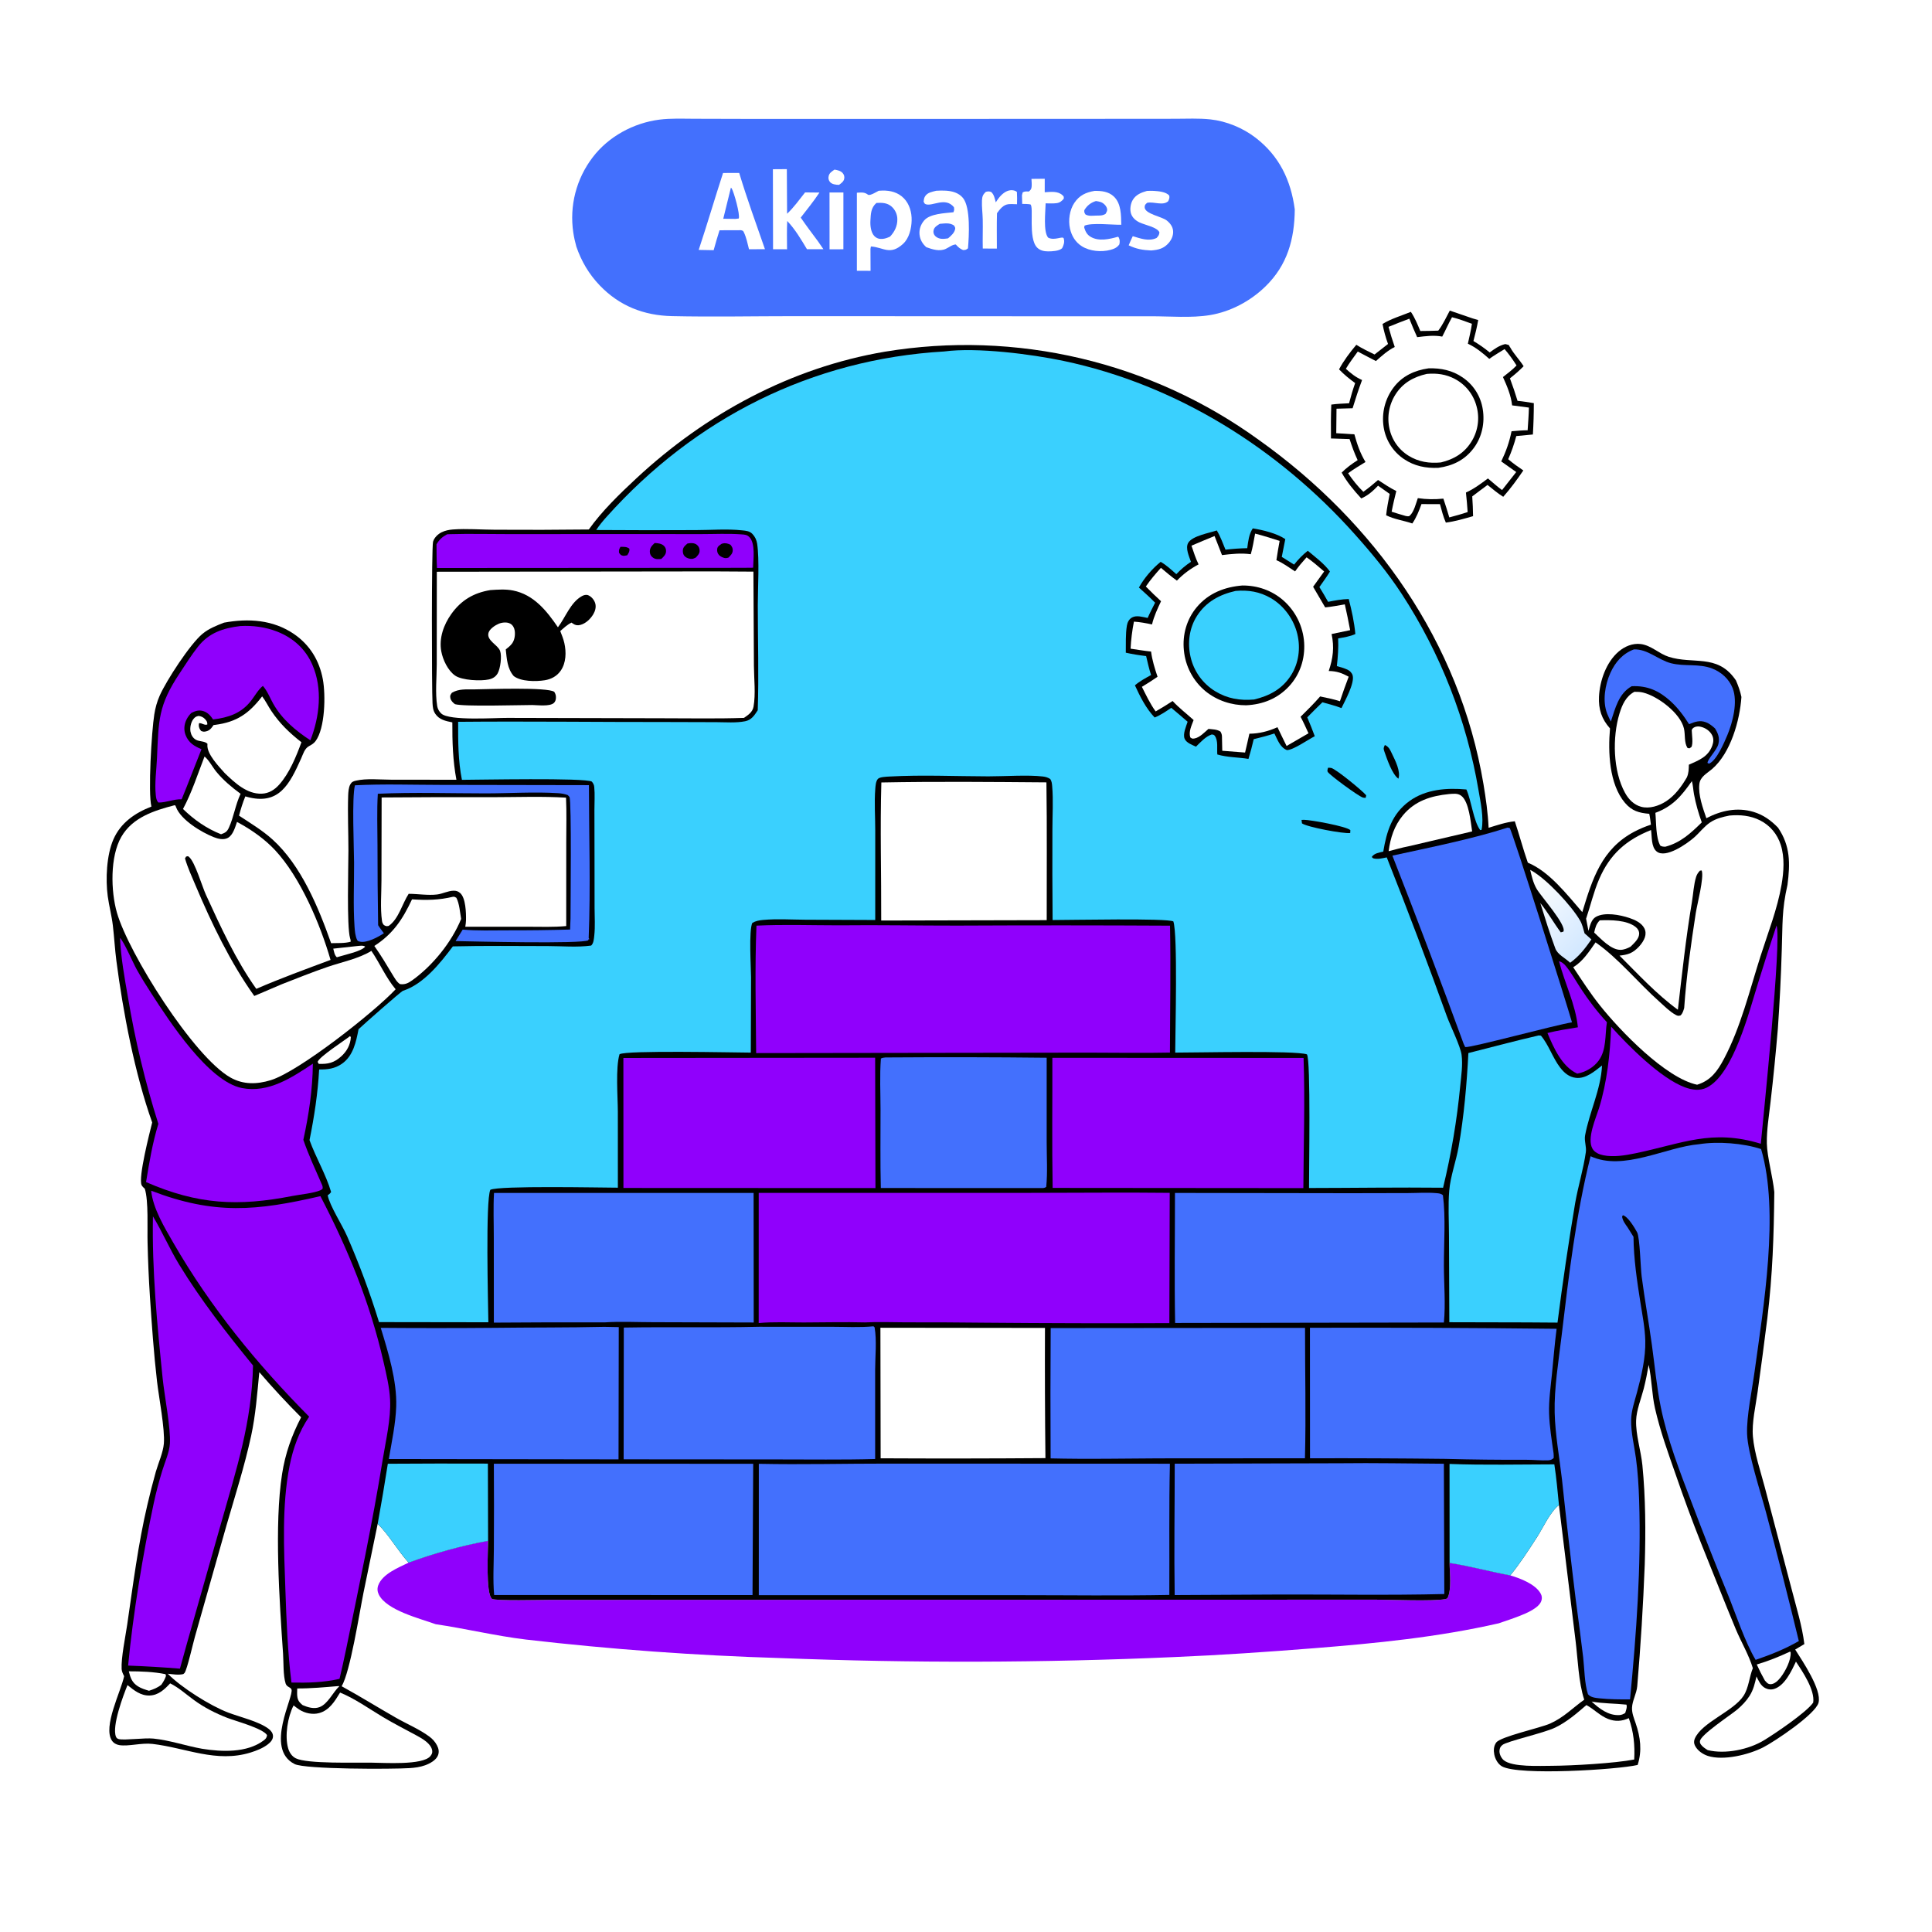 <?xml version="1.0" encoding="utf-8" ?>
<svg xmlns="http://www.w3.org/2000/svg" xmlns:xlink="http://www.w3.org/1999/xlink" width="1128" height="1128">
	<rect width="100%" height="100%" fill="#333333" stroke="none"/>
	<path class="color_fondo" transform="scale(1.102 1.102)" d="M0 0L1024 0L1024 1024L0 1024L0 0Z"/>
	<path transform="scale(1.102 1.102)" d="M768.116 164.561L780.114 168.665L783.162 169.575C782.514 173.34 781.618 176.988 780.638 180.679C783.729 182.509 786.49 184.455 789.268 186.732C791.933 184.777 794.217 183.069 797.501 182.292C798.15 182.45 798.784 182.585 799.41 182.822C799.528 183.039 799.962 183.954 800.147 184.085C802.012 187.535 805.088 190.624 807.228 194.022C804.951 196.38 802.542 198.419 799.979 200.458Q802.196 206.351 804.011 212.379C806.902 212.623 809.768 213.138 812.632 213.589Q812.634 221.897 812.142 230.19L803.346 231.032C802.214 235.294 800.852 239.252 799.063 243.287C801.586 245.497 804.317 247.353 807.076 249.249C803.825 254.006 800.264 258.905 796.431 263.206C793.486 261.391 790.815 259.088 788.112 256.931C785.385 258.917 782.706 260.977 780.005 263.001C780.258 266.494 780.393 269.963 780.449 273.464C775.706 274.826 770.926 276.244 766.026 276.886C764.626 273.744 763.814 270.395 762.903 267.088C759.643 267.136 756.374 267.069 753.114 267.055C751.834 270.609 750.396 274.209 748.265 277.344C743.691 275.767 738.733 275.157 734.383 272.993C734.792 269.181 735.545 265.435 736.267 261.674L730.112 257.319C727.386 260.157 724.891 262.464 721.217 264.072C717.356 259.914 713.597 255.365 710.819 250.404C713.351 247.823 716.266 245.741 719.292 243.79C717.594 240.156 716.248 236.431 715.017 232.618L705.162 232.299C705.083 226.306 705.097 220.351 705.326 214.361C708.402 213.899 711.637 213.853 714.748 213.657C715.682 210.028 716.727 206.504 717.968 202.968C714.896 200.697 712.081 198.468 709.444 195.69C711.744 191.271 715.37 186.481 718.596 182.675C721.647 184.647 725.005 186.187 728.249 187.817L735.387 182.246C734.135 178.746 733.156 175.294 732.485 171.639C736.884 168.905 742.646 167.212 747.491 165.218C749.629 168.401 751.013 171.851 752.491 175.374C755.656 175.406 758.842 175.251 762.007 175.173C764.459 172.003 766.227 168.093 768.116 164.561Z"/>
	<path class="color_fondo" transform="scale(1.102 1.102)" d="M769.291 168.072C772.9 168.954 776.351 170.269 779.837 171.54C779.343 175.072 778.441 178.603 777.695 182.094C782.136 184.188 785.373 186.906 789.03 190.129C791.642 188.272 794.426 186.64 797.151 184.954C799.501 187.711 801.549 190.56 803.482 193.62C801.344 195.922 798.729 197.805 796.28 199.767C798.493 204.667 800.514 209.383 801.138 214.772C804.097 215.2 807.071 215.555 810.036 215.944C809.938 219.953 809.62 223.959 809.357 227.96C806.5 227.988 803.671 228.241 800.826 228.484C799.673 234.263 797.905 239.179 795.374 244.472L803.311 250.087Q799.608 254.898 795.811 259.635C793.209 257.776 790.782 255.537 788.327 253.481C784.56 256.277 780.969 259.011 776.67 260.952Q777.23 266.108 777.575 271.283C774.381 272.396 771.117 273.248 767.853 274.129C766.91 270.786 765.78 267.484 764.716 264.177C760.149 264.648 755.72 264.596 751.178 263.915C750.204 266.662 749.14 271.191 746.932 273.196C746.291 273.777 745.611 273.458 744.812 273.389Q741.039 272.316 737.307 271.108C737.991 267.422 738.881 263.796 739.771 260.155C736.382 258.491 733.259 256.365 730.104 254.306C727.574 256.503 725.05 258.609 722.322 260.557C719.276 257.62 716.619 254.238 714.244 250.744C717.136 248.543 720.372 246.7 723.455 244.77C720.56 239.964 719.074 235.518 717.57 230.115L707.961 229.51L708.094 216.537L716.622 216.293C718.151 211.241 719.795 206.294 721.638 201.346C718.279 199.874 715.738 197.833 713.055 195.402C714.885 192.231 717.247 189.244 719.366 186.252C722.547 187.969 725.77 189.615 728.973 191.29C732.158 188.481 735.133 185.758 738.95 183.826C737.722 180.296 736.613 176.781 735.648 173.17Q741.128 170.919 746.68 168.853Q748.633 173.789 750.825 178.623C755.249 178.099 759.695 177.476 764.112 178.333C765.903 174.936 767.391 171.421 769.291 168.072Z"/>
	<path transform="scale(1.102 1.102)" d="M756.844 195.151C763.394 194.95 769.441 196.187 774.925 199.969Q775.454 200.327 775.964 200.712Q776.473 201.096 776.962 201.506Q777.452 201.917 777.92 202.351Q778.387 202.786 778.832 203.244Q779.277 203.702 779.698 204.183Q780.118 204.663 780.514 205.164Q780.909 205.665 781.279 206.186Q781.648 206.707 781.99 207.246Q782.332 207.785 782.647 208.341Q782.961 208.897 783.246 209.468Q783.531 210.04 783.787 210.625Q784.042 211.21 784.267 211.808Q784.493 212.405 784.687 213.013Q784.881 213.622 785.044 214.239Q785.207 214.856 785.338 215.481Q785.469 216.106 785.568 216.737C786.763 224.012 785.196 231.542 780.734 237.48C776.026 243.748 769.714 246.777 762.12 247.855C755.506 248.16 749.351 246.972 743.757 243.167Q743.224 242.807 742.71 242.419Q742.196 242.031 741.702 241.618Q741.209 241.204 740.737 240.766Q740.266 240.328 739.818 239.865Q739.37 239.403 738.946 238.919Q738.522 238.434 738.124 237.928Q737.726 237.422 737.354 236.897Q736.983 236.371 736.639 235.827Q736.295 235.283 735.979 234.722Q735.664 234.16 735.378 233.584Q735.092 233.007 734.836 232.416Q734.58 231.826 734.354 231.223Q734.129 230.62 733.935 230.006Q733.742 229.392 733.58 228.769Q733.418 228.146 733.288 227.515Q733.159 226.884 733.062 226.248Q732.955 225.563 732.883 224.873Q732.81 224.183 732.773 223.491Q732.735 222.798 732.732 222.105Q732.729 221.411 732.76 220.719Q732.792 220.026 732.858 219.336Q732.924 218.645 733.025 217.959Q733.126 217.273 733.261 216.593Q733.396 215.912 733.565 215.24Q733.734 214.567 733.936 213.904Q734.138 213.241 734.374 212.588Q734.609 211.936 734.877 211.296Q735.144 210.656 735.444 210.031Q735.743 209.405 736.074 208.796Q736.404 208.186 736.764 207.593Q737.125 207.001 737.514 206.427Q737.904 205.853 738.322 205.3C742.948 199.165 749.451 196.217 756.844 195.151Z"/>
	<path class="color_fondo" transform="scale(1.102 1.102)" d="M755.932 198.098C761.185 197.629 766.162 198.272 770.874 200.805Q771.398 201.084 771.907 201.391Q772.415 201.697 772.908 202.029Q773.4 202.361 773.874 202.718Q774.349 203.074 774.804 203.455Q775.26 203.836 775.695 204.24Q776.13 204.644 776.544 205.07Q776.957 205.496 777.349 205.943Q777.74 206.39 778.107 206.856Q778.475 207.322 778.818 207.807Q779.161 208.291 779.478 208.793Q779.796 209.295 780.087 209.812Q780.378 210.33 780.642 210.861Q780.907 211.393 781.143 211.938Q781.379 212.483 781.587 213.039Q781.795 213.595 781.974 214.161Q782.153 214.727 782.302 215.302Q782.458 215.871 782.586 216.448Q782.713 217.024 782.811 217.606Q782.91 218.188 782.979 218.774Q783.048 219.361 783.087 219.95Q783.127 220.539 783.137 221.129Q783.147 221.719 783.127 222.309Q783.108 222.899 783.058 223.487Q783.009 224.076 782.931 224.661Q782.852 225.246 782.744 225.826Q782.637 226.406 782.5 226.981Q782.363 227.555 782.198 228.122Q782.033 228.688 781.839 229.246Q781.646 229.804 781.424 230.351Q781.203 230.898 780.955 231.434Q780.707 231.969 780.432 232.492Q780.157 233.014 779.856 233.522C776.068 239.919 770.443 243.31 763.394 245.005C757.291 245.597 751.518 244.721 746.241 241.43Q745.766 241.136 745.306 240.818Q744.846 240.5 744.402 240.16Q743.959 239.82 743.533 239.458Q743.107 239.096 742.699 238.713Q742.292 238.33 741.905 237.927Q741.517 237.524 741.15 237.103Q740.783 236.681 740.437 236.242Q740.092 235.802 739.768 235.346Q739.445 234.89 739.146 234.418Q738.846 233.946 738.57 233.46Q738.294 232.974 738.042 232.474Q737.791 231.975 737.565 231.464Q737.339 230.952 737.139 230.43Q736.939 229.908 736.765 229.377Q736.591 228.846 736.444 228.306Q736.297 227.767 736.177 227.221Q736.045 226.642 735.942 226.058Q735.839 225.474 735.765 224.885Q735.691 224.296 735.647 223.704Q735.602 223.113 735.587 222.519Q735.571 221.926 735.585 221.333Q735.599 220.74 735.642 220.148Q735.685 219.556 735.758 218.967Q735.83 218.378 735.931 217.793Q736.033 217.209 736.163 216.63Q736.293 216.051 736.452 215.479Q736.61 214.907 736.797 214.344Q736.984 213.781 737.198 213.227Q737.412 212.674 737.654 212.132Q737.895 211.59 738.163 211.06Q738.431 210.531 738.724 210.015Q739.018 209.499 739.337 208.999C743.26 202.808 748.979 199.693 755.932 198.098Z"/>
	<path class="color_ladrillos" transform="scale(1.102 1.102)" d="M216.506 827.903Q226.77 824.138 237.311 821.24Q247.852 818.341 258.598 816.328C258.575 821.685 257.26 844.096 260.616 847.057C262.012 848.289 287.165 847.624 291.556 847.612L641.656 847.531L729.009 847.512C736.838 847.522 759.259 848.469 765.649 847.23C766.22 847.119 766.367 847.024 766.835 846.807C769.255 842.234 768.022 833.188 768.002 828.071C778.879 829.752 789.366 832.67 800.14 834.659C805.397 836.183 813.558 839.292 816.279 844.33C816.957 845.585 817.067 846.746 816.635 848.117C815.443 851.902 808.727 854.71 805.258 856.072C801.571 857.519 797.788 858.774 794.036 860.047C761.714 867.427 729.127 870.626 696.139 873.245C671.376 875.211 646.742 876.905 621.921 877.939Q517.727 882.545 413.51 878.467Q345.866 876.423 278.639 868.651C262.542 866.708 246.835 862.879 230.834 860.52C222.526 857.508 204.747 853.172 200.668 844.76C199.9 843.176 199.798 841.515 200.42 839.862C202.682 833.853 211.087 830.533 216.506 827.903Z"/>
	<path class="color_detalles" transform="scale(1.102 1.102)" d="M305.341 130.622C304.68 128.167 304.102 125.728 303.737 123.209Q303.541 121.903 303.41 120.59Q303.279 119.276 303.215 117.957Q303.15 116.638 303.152 115.318Q303.153 113.998 303.221 112.679Q303.288 111.36 303.422 110.047Q303.556 108.733 303.755 107.428Q303.954 106.123 304.219 104.829Q304.483 103.536 304.812 102.257Q305.141 100.978 305.534 99.718Q305.926 98.457 306.381 97.218Q306.837 95.979 307.353 94.764Q307.87 93.549 308.447 92.361Q309.024 91.173 309.66 90.016Q310.296 88.859 310.988 87.735Q311.681 86.611 312.43 85.524Q313.178 84.436 313.98 83.387C322.357 72.336 335.686 65.115 349.419 63.375C355.412 62.616 361.705 62.906 367.745 62.92L394.639 62.991L485.623 63.002L590.064 62.955L622.498 62.928C628.663 62.927 635.132 62.592 641.259 63.252C649.757 64.167 658.476 67.766 665.236 72.973C677.793 82.644 683.935 95.5 685.985 110.956C685.831 126.796 682.052 140.472 670.4 151.811C662.465 159.533 652.017 165.13 641.041 166.941C631.161 168.57 619.86 167.55 609.827 167.559L547.968 167.56L420.785 167.504C399.215 167.503 377.56 167.96 356.002 167.482C341.066 167.15 328.162 162.089 317.728 151.192C312.022 145.232 308.013 138.407 305.341 130.622Z"/>
	<path class="color_fondo" transform="scale(1.102 1.102)" d="M442.145 89.858C443.633 90.107 445.374 90.471 446.424 91.656C447.211 92.545 447.514 93.596 447.263 94.76C446.945 96.239 445.673 97.103 444.538 97.936C442.933 97.931 440.682 97.701 439.631 96.29C438.885 95.287 438.775 94.262 439.09 93.076C439.5 91.534 440.918 90.701 442.145 89.858Z"/>
	<path class="color_fondo" transform="scale(1.102 1.102)" d="M439.487 101.977L446.847 101.986L446.836 132.062L439.506 132.097L439.487 101.977Z"/>
	<path class="color_fondo" transform="scale(1.102 1.102)" d="M527.577 107.205C528.061 106.459 528.551 105.715 529.091 105.008C530.586 103.05 532.868 100.981 535.43 100.788C536.6 100.7 537.874 100.908 538.77 101.687C538.858 103.87 538.934 106.016 538.826 108.202L538.403 108.188C538.168 108.182 537.932 108.181 537.697 108.173C536.619 108.139 535.518 108.053 534.442 108.157C531.506 108.441 529.845 110.767 528.218 112.944C528.024 119.178 528.163 125.459 528.149 131.699L520.683 131.682C520.558 126.538 520.772 121.398 520.663 116.258C520.592 112.921 520.103 109.543 520.258 106.215C520.353 104.151 520.752 103.062 522.276 101.656C523.486 101.354 523.996 101.285 525.169 101.737C526.717 103.147 527.024 105.253 527.577 107.205Z"/>
	<path class="color_fondo" transform="scale(1.102 1.102)" d="M546.479 94.774L553.516 94.706L553.506 101.852C556.665 101.693 560.449 101.07 562.971 103.479C563.775 104.247 563.569 104.176 563.605 105.252C562.541 106.584 561.458 107.425 559.707 107.646C557.866 107.879 555.845 107.744 553.984 107.735C553.917 112.05 552.635 122.739 555.321 125.904C558.8 127.726 563.117 124.769 563.582 126.364C564.121 128.219 563.574 129.87 562.723 131.514C561.167 133.023 557.432 133.184 555.324 133.183C553.174 133.181 551.061 132.749 549.494 131.178C544.567 126.239 547.89 109.596 545.913 108.288C545.769 108.193 544.061 108.093 543.747 108.074C543.027 108.031 542.299 108.037 541.579 108.031L541.447 103.441L541.835 101.905C542.991 101.306 543.816 101.427 545.08 101.48C545.972 100.715 546.408 100.28 546.553 99.065C546.713 97.71 546.533 96.142 546.479 94.774Z"/>
	<path class="color_fondo" transform="scale(1.102 1.102)" d="M607.65 101.155C608.839 101.098 610.039 101.048 611.228 101.123C613.776 101.285 617.739 101.601 619.483 103.606C619.724 104.863 619.432 105.451 618.927 106.602C616.086 109.174 611.369 106.705 607.809 107.435C606.969 108.155 606.469 108.488 606.451 109.717C606.399 113.355 615.47 114.694 618.114 116.777C619.902 118.185 621.342 120.034 621.526 122.377C621.707 124.695 620.728 126.915 619.246 128.651C616.624 131.724 613.775 132.376 609.895 132.702C605.393 132.492 602.076 131.938 597.986 129.975C598.624 128.332 599.415 126.734 600.146 125.13C604.217 126.35 608.668 128.046 612.774 126.077C613.719 125.009 614.126 124.593 614.278 123.111C613.217 120.399 606.467 119.153 603.796 117.88C601.742 116.901 599.919 115.357 599.215 113.13C598.515 110.92 598.974 107.878 600.162 105.905C601.851 103.098 604.647 102.012 607.65 101.155Z"/>
	<path class="color_fondo" transform="scale(1.102 1.102)" d="M409.488 89.662L416.88 89.607L417.004 113.249C420.558 109.911 423.524 105.76 426.547 101.938L434.149 102.021C431.116 106.624 427.603 110.928 424.233 115.288C427.166 119.567 430.295 123.707 433.39 127.87L436.245 132.016L427.54 132.037C424.405 126.802 421.292 121.52 417.081 117.065C416.814 122.041 416.983 127.088 416.984 132.073L409.568 132.051L409.488 89.662Z"/>
	<path class="color_fondo" transform="scale(1.102 1.102)" d="M579.903 101.137C583.573 101.078 587.243 101.449 590.057 104.058C594.086 107.793 593.94 114.025 594.06 119.081C589.321 119.183 578.469 117.883 574.594 119.553L574.424 120.592C575.128 122.764 575.872 124.327 577.918 125.517C582.206 128.011 587.888 126.702 592.351 125.419C592.478 125.558 592.645 125.669 592.731 125.836C593.349 127.033 593.325 128.199 593.046 129.471C591.849 131.215 590.236 131.876 588.241 132.4C583.488 133.648 577.473 133.138 573.244 130.515C569.813 128.386 567.755 125.006 566.891 121.112C565.907 116.676 566.659 111.239 569.228 107.441C571.919 103.462 575.287 101.927 579.903 101.137Z"/>
	<path class="color_detalles" transform="scale(1.102 1.102)" d="M580.619 106.515C581.446 106.633 582.262 106.759 583.061 107.014C584.488 107.469 585.992 108.835 586.443 110.295C586.85 111.61 586.31 112.246 585.708 113.342C583.928 114.372 582.577 114.176 580.583 114.225C578.728 114.293 576.772 114.591 575.106 113.634C574.466 112.621 574.425 112.547 574.482 111.354C575.951 108.9 577.891 107.374 580.619 106.515Z"/>
	<path class="color_fondo" transform="scale(1.102 1.102)" d="M495.999 101.066C497.715 100.964 499.417 100.905 501.136 101.018C504.518 101.24 507.945 102.139 510.182 104.869C514.297 109.89 513.399 125.212 512.841 131.564C511.747 132.419 511.651 132.418 510.257 132.483C508.701 131.83 507.91 131.171 506.761 129.931C506.635 129.795 506.511 129.656 506.387 129.519C504.445 129.608 502.825 131.063 501.089 131.852C497.762 133.363 493.99 132.135 490.742 130.953C488.736 129.113 487.457 127.016 487.179 124.254C486.902 121.519 487.815 118.975 489.558 116.876C492.646 113.157 500.583 112.981 505.145 112.453C505.606 111.259 505.601 111.041 505.397 109.772C500.858 104.171 494.122 109.433 490.532 108.218C489.725 107.945 489.713 107.504 489.34 106.807C489.453 105.767 489.551 104.916 490.116 104.01C491.389 101.968 493.841 101.639 495.999 101.066Z"/>
	<path class="color_detalles" transform="scale(1.102 1.102)" d="M497.879 118.594C500.609 118.398 503.019 117.873 505.43 119.449C505.783 120.085 506.188 120.464 506.069 121.227C505.736 123.361 503.833 124.958 502.285 126.282Q501.024 126.485 499.748 126.558C498.16 126.638 496.335 126.079 495.28 124.81C494.513 123.887 494.373 122.81 494.708 121.682C495.144 120.213 496.676 119.373 497.879 118.594Z"/>
	<path class="color_fondo" transform="scale(1.102 1.102)" d="M383.078 91.653L391.635 91.619C395.73 105.206 400.626 118.627 405.282 132.031L396.83 132.054C396.104 129.179 395.428 125.879 394.165 123.205C393.632 122.078 393.691 122.341 392.625 121.967L381.206 122.006C380.063 125.484 379.107 129.029 378.103 132.549L370.176 132.405C374.672 118.877 378.67 105.206 383.078 91.653Z"/>
	<path class="color_detalles" transform="scale(1.102 1.102)" d="M387.244 99.396C387.4 99.576 387.589 99.73 387.711 99.934C388.829 101.808 392.213 113.666 391.394 115.765L389.625 115.977L383.189 115.89L387.244 99.396Z"/>
	<path class="color_fondo" transform="scale(1.102 1.102)" d="M465.555 101.065Q466.502 100.993 467.451 100.966C471.719 100.862 475.795 101.91 478.86 105.039C481.892 108.134 483.1 112.573 482.996 116.821C482.892 121.109 481.691 126.261 478.399 129.248C471.493 135.514 468.041 130.975 461.414 130.576L461.184 131.875L461.234 143.487L453.988 143.456L453.984 102.103C455.897 102.016 457.636 101.715 459.327 102.78C459.56 102.926 459.761 103.133 460.019 103.231C461.196 103.68 464.401 101.633 465.555 101.065Z"/>
	<path class="color_detalles" transform="scale(1.102 1.102)" d="M464.34 107.52C467.295 107.362 470.008 107.387 472.365 109.438Q472.72 109.751 473.041 110.1Q473.361 110.449 473.644 110.83Q473.926 111.21 474.167 111.618Q474.408 112.026 474.605 112.457Q474.802 112.888 474.952 113.338Q475.103 113.787 475.206 114.249Q475.309 114.712 475.363 115.182Q475.417 115.653 475.421 116.127C475.49 119.75 473.962 122.797 471.537 125.37C470.196 125.987 469.027 126.448 467.542 126.573C465.908 126.71 464.536 126.327 463.33 125.161C461.402 123.3 461.009 119.525 461.153 117.006C461.366 113.262 461.374 110.11 464.34 107.52Z"/>
	<path transform="scale(1.102 1.102)" d="M311.951 280.529C318.926 270.73 328.333 261.634 337.132 253.447C373.897 219.237 419.049 194.757 468.85 186.324Q472.071 185.792 475.304 185.34Q478.537 184.887 481.78 184.515Q485.023 184.143 488.275 183.851Q491.526 183.559 494.784 183.347Q498.041 183.136 501.303 183.005Q504.565 182.874 507.829 182.823Q511.093 182.773 514.357 182.803Q517.622 182.834 520.884 182.945Q524.147 183.056 527.406 183.247Q530.665 183.439 533.918 183.711Q537.171 183.983 540.416 184.335Q543.662 184.687 546.897 185.12Q550.133 185.552 553.357 186.064Q556.581 186.577 559.792 187.168Q563.002 187.76 566.197 188.431Q569.392 189.102 572.569 189.852Q575.746 190.601 578.904 191.429Q582.062 192.257 585.198 193.163Q588.334 194.068 591.447 195.051Q594.56 196.034 597.648 197.094Q600.736 198.153 603.796 199.289Q606.857 200.424 609.889 201.635Q612.92 202.846 615.921 204.131Q618.922 205.417 621.89 206.776Q624.858 208.135 627.792 209.567Q630.725 210.999 633.623 212.503Q636.52 214.007 639.379 215.582Q642.239 217.158 645.058 218.803Q647.878 220.448 650.656 222.163Q653.433 223.878 656.168 225.66Q658.903 227.443 661.593 229.293Q664.283 231.142 666.926 233.058C728.335 276.743 773.361 340.317 785.948 415.374C787.228 423.009 788.327 430.833 788.678 438.57C793.25 437.179 797.782 435.596 802.562 435.123C804.994 442.379 806.935 449.828 809.462 457.043C820.916 461.778 830.283 474.051 838.315 483.265C843.614 465.761 848.556 449.779 865.852 440.644Q870.102 438.403 874.673 436.923C874.423 434.998 874.216 433.062 873.803 431.163C868.43 430.715 864.588 429.674 860.918 425.345C852.493 415.405 851.907 398.213 853 385.933C848.581 380.993 846.834 375.743 847.162 369.083C847.578 360.641 851.002 350.849 857.547 345.226C860.748 342.476 865.011 340.672 869.282 341.217C874.825 341.924 878.894 346.314 884.06 347.966C896.952 352.089 909.483 346.426 919.033 359.516Q919.385 360.001 919.724 360.494C920.984 363.422 921.975 366.136 922.626 369.26C921.782 381.688 916.937 398.966 907.078 407.439C904.273 409.85 900.738 411.487 900.318 415.515C899.714 421.299 902.183 428.075 904.045 433.493C911.835 429.43 920.362 427.564 928.981 430.134C934.19 431.688 938.287 434.644 942.008 438.495C948.595 448.15 948.493 457.53 947.024 468.8C943.93 482.379 944.502 489.685 944.003 503.203Q943.391 524.142 941.927 545.039Q940.303 564.322 938.088 583.547C937.292 590.827 935.954 598.467 936.097 605.796C936.236 612.896 939.224 623.356 940.047 631.552C939.802 654.811 939.15 675.172 936.37 698.346Q933.921 717.877 931.21 737.374C930.19 744.827 928.051 753.703 928.717 761.185C929.503 769.998 932.729 779.339 934.994 787.921L949.21 841.894C951.641 851.375 954.79 861.343 955.965 871.054L951.112 873.938C954.845 879.891 965.303 895.206 963.475 902.119C961.867 908.202 940.266 922.659 934.14 925.782C926.55 929.652 913.105 932.973 904.83 930.297C902.08 929.407 899.199 927.386 897.946 924.704C897.395 923.523 897.409 922.339 897.921 921.142C901.618 912.508 918.314 906.762 923.719 898.502C926.527 894.21 926.734 888.571 928.679 883.814C926.57 876.784 922.423 869.856 919.574 863.015C913.328 848.014 907.418 832.852 901.316 817.789Q894.169 799.764 887.869 781.425C883.816 769.902 879.567 758.119 876.847 746.194C875.124 738.642 875.189 730.751 873.491 723.132C872.718 727.371 871.934 731.6 870.858 735.774C869.476 741.138 867.004 747.087 866.83 752.575C866.59 760.186 869.402 768.635 870.158 776.311C871.865 793.648 871.946 811.536 871.401 828.948Q870.166 861.214 867.423 893.388C867.087 897.272 864.8 901.024 864.66 904.788C864.556 907.606 865.676 910.333 866.575 912.948C869.114 920.337 870.067 927.487 867.645 935.09C856.964 937.59 804.631 940.856 795.754 935.833C793.595 934.612 792.161 931.926 791.688 929.568C791.253 927.392 791.37 925.097 792.688 923.243C794.951 920.061 815.869 915.544 821.216 913.181C828.399 910.006 833.129 904.946 839.344 900.515C836.287 891.261 835.963 878.897 834.724 869.089L825.949 797.386C821.132 801.181 817.655 809.232 814.319 814.398C809.912 821.221 805.296 828.389 800.14 834.659C789.366 832.67 778.879 829.752 768.002 828.071C768.022 833.188 769.255 842.234 766.835 846.807C766.367 847.024 766.22 847.119 765.649 847.23C759.259 848.469 736.838 847.522 729.009 847.512L641.656 847.531L291.556 847.612C287.165 847.624 262.012 848.289 260.616 847.057C257.26 844.096 258.575 821.685 258.598 816.328Q247.852 818.341 237.311 821.24Q226.77 824.138 216.506 827.903C210.623 821.397 206.335 813.522 200.104 807.321L192.597 843.759C190.334 854.989 185.585 885.631 181.017 893.395C190.783 898.742 200.219 904.639 209.894 910.14C215.586 913.376 222.252 916.175 227.481 920.06C229.173 921.317 230.501 922.775 231.488 924.646C232.384 926.343 232.753 928.031 232.093 929.891C231.145 932.562 227.688 934.374 225.214 935.269C222.576 936.224 219.804 936.577 217.021 936.762C207.967 937.365 161.709 937.435 156.093 934.618C139.949 926.52 155.927 898.711 154.42 895.062C153.884 893.764 151.933 893.88 151.327 891.944C149.967 887.607 150.288 880.798 149.971 876.196C148.047 848.291 145.262 807.658 149.445 780.941C151.148 770.068 154.494 760.627 159.527 750.893Q148.003 739.358 137.383 726.986C136.285 738.256 135.443 749.731 133.036 760.817C129.559 776.833 124.484 792.676 119.928 808.411L103.284 867.118C102.309 870.495 99.215 884.266 97.793 886.333C97.613 886.594 97.312 886.746 97.072 886.952C94.437 887.576 91.559 887.018 88.887 886.76C95.941 894.014 111.472 903.777 120.949 907.362C127.145 909.706 137.142 912.019 142.27 915.92C143.527 916.877 144.623 918.177 144.633 919.844C144.645 921.64 143.343 923.038 142.022 924.085C139.38 926.177 135.89 927.54 132.69 928.524C114.549 934.104 98.439 926.005 80.761 923.942C74.953 923.264 68.044 925.377 63.191 924.573C61.652 924.318 60.217 923.545 59.326 922.233C54.347 914.906 64.076 896.164 65.764 888.065C65.179 886.895 64.51 885.598 64.441 884.271C64.126 878.29 66.449 867.16 67.381 860.813C70.467 839.782 73.194 817.994 78.07 797.313Q80.113 788.462 82.566 779.716C83.902 775.103 86.417 769.512 86.813 764.847C87.454 757.283 84.169 740.303 83.196 731.907C81.466 716.981 80.424 701.857 79.423 686.863Q78.501 672.517 78.179 658.145C77.989 650.99 78.747 636.094 76.715 629.825C76.197 629.322 75.332 628.582 75.028 627.907C73.165 623.781 79.332 599.964 80.625 594.708C71.411 568.856 65.193 536.263 61.663 509.076C60.857 502.871 60.529 496.625 59.801 490.416C59.186 485.171 57.785 480.045 57.081 474.816C55.877 465.884 56.437 452.998 60.106 444.664C63.986 435.852 71.541 430.699 80.219 427.331C78.373 419.996 80.311 387.39 81.748 378.487C82.315 374.973 83.178 371.773 84.622 368.518C88.174 360.509 100.714 341.217 107.304 335.783C110.66 333.016 114.702 331.432 118.713 329.881C131.638 327.514 144.71 328.323 155.838 335.968C164.206 341.718 169.23 350.028 171.059 359.967C172.574 368.203 172.279 385.895 167.157 392.676C166.22 393.918 165.033 394.587 163.698 395.323C161.333 396.627 160.598 399.516 159.529 401.892C153.438 415.44 147.821 426.915 130.671 422.128L129.975 421.93C128.592 425.288 127.572 428.625 126.638 432.133C132.672 436.119 139.052 439.939 144.418 444.8C159.583 458.539 168.725 480.761 175.426 499.705C178.731 499.597 182.625 499.847 185.789 498.937C185.8 497.986 185.726 497.867 185.472 497.022C183.653 490.959 184.594 458.51 184.597 450.701C184.601 440.986 184.141 431.141 184.468 421.439C184.526 419.721 184.699 417.214 185.543 415.674C186.326 414.248 187.086 413.953 188.609 413.598C194.234 412.286 201.253 413.079 207.073 413.084L241.808 413.126C239.909 402.979 239.609 392.996 239.651 382.716C236.187 382.032 232.691 381.328 230.602 378.158C229.418 376.36 229.269 374.558 229.15 372.472C228.729 365.093 228.61 289.944 229.437 287C230.035 284.873 232.025 282.952 233.964 282.007C235.808 281.109 237.864 280.678 239.898 280.526C247.241 279.979 254.874 280.634 262.258 280.657Q287.105 280.821 311.951 280.529Z"/>
	<path class="color_fondo" transform="scale(1.102 1.102)" d="M189.487 501.195C190.778 501.091 192.411 500.789 193.478 501.537C191.514 504.001 183.299 505.697 180.119 506.695L178.464 507.17C177.164 505.963 177.025 504.29 176.566 502.604Q183.032 501.953 189.487 501.195Z"/>
	<path class="color_fondo" transform="scale(1.102 1.102)" d="M843.264 901.494C849.45 902.627 855.524 902.467 861.71 903.136C862.183 904.554 861.447 906.171 861.054 907.56C860.004 908.204 859.144 908.607 857.886 908.673C852.12 908.972 847.261 905.201 843.264 901.494Z"/>
	<path class="color_fondo" transform="scale(1.102 1.102)" d="M185.429 548.957L185.876 549.442C185.691 553.515 183.742 557.04 180.715 559.743C176.96 563.094 173.806 563.841 168.878 563.646L168.281 562.584C169.226 559.808 182.314 551.425 185.429 548.957Z"/>
	<path class="color_fondo" transform="scale(1.102 1.102)" d="M68.247 885.477C74.434 885.458 81.64 885.735 87.691 886.996L87.945 887.909C87.34 889.743 86.543 891.055 85.441 892.634C83.357 894.227 81.413 894.992 78.936 895.786C76.893 895.166 74.876 894.57 73.057 893.416C69.976 891.461 69.072 888.889 68.247 885.477Z"/>
	<path class="color_fondo" transform="scale(1.102 1.102)" d="M948.379 875.04L948.697 875.365C949.026 879.493 945.916 885.469 943.387 888.707C942.177 890.256 940.149 892.351 938.005 892.303C936.521 892.27 935.953 891.301 935.034 890.331C933.459 887.554 932.064 884.765 930.747 881.857C936.863 880.071 942.603 877.716 948.379 875.04Z"/>
	<path class="color_fondo" transform="scale(1.102 1.102)" d="M179.513 893.282L179.738 893.427C176.365 896.604 173.707 902.809 169.257 904.464C166.297 905.565 163.097 904.557 160.331 903.39C159.807 902.967 159.324 902.501 158.864 902.007C157.038 900.049 157.451 897.042 157.473 894.56C164.867 894.593 172.153 893.888 179.513 893.282Z"/>
	<path class="color_fondo" transform="scale(1.102 1.102)" d="M847.567 487.606C853.241 487.37 862.013 487.396 866.655 491.188C867.79 492.115 868.492 493.324 868.438 494.821C868.342 497.494 865.637 499.816 863.879 501.571C862.363 502.399 860.338 503.235 858.584 503.242C853.444 503.262 848.152 497.344 844.613 494.08C845.204 491.435 845.633 489.593 847.567 487.606Z"/>
	<path class="color_fondo" transform="scale(1.102 1.102)" d="M896.371 413.843C896.997 416.02 897.075 418.557 897.499 420.816C898.465 425.974 899.846 430.763 901.617 435.704C895.789 441.436 890.406 446.464 882.315 448.6C881.246 448.585 880.614 448.565 879.667 448.047C877.186 443.747 877.537 435.712 877.039 430.647C886.247 427.221 890.88 421.683 896.371 413.843Z"/>
	<defs>
		<linearGradient id="gradient_0" gradientUnits="userSpaceOnUse" x1="838.578" y1="501.907" x2="805.495" y2="469.677">
			<stop offset="0" stop-color="#D3E8FF"/>
			<stop offset="1" stop-color="#FFFFFE"/>
		</linearGradient>
	<style>
		.color_fondo {
			fill: white;
		}
		.color_ladrillos {
			fill: #9000fc;
		}
		.color_detalles {
			fill:#4370fd;
		}
		.color_relleno {
			fill: #3ad0fe;
		}
		.color_botones {
			fill: black;
		}
		.color_boton {
			fill: black;
		}
		.color_cuatroladrillos {
			fill: #9000fc;
		}
	</style>

	</defs>
	<path fill="url(#gradient_0)" transform="scale(1.102 1.102)" d="M810.704 460.873C810.961 461.012 811.221 461.147 811.476 461.29C819.426 465.758 832.44 479.637 837.137 487.7C838.315 489.722 838.885 492.243 839.518 494.488L843.139 497.726C839.781 502.543 836.673 506.625 831.879 510.085C829.323 507.531 825.187 505.825 823.971 502.352C821.051 494.493 818.553 486.435 816.069 478.429C820.115 483.414 823.117 488.866 826.914 493.975L828.295 493.583C830.168 490.177 816.379 474.891 814.079 470.853C812.273 467.684 811.563 464.388 810.704 460.873Z"/>
	<path class="color_fondo" transform="scale(1.102 1.102)" d="M108.361 400.8C110.632 402.591 112.722 406.608 114.652 408.938C118.469 413.544 122.689 417.02 127.462 420.568C124.709 426.407 123.895 432.756 121.272 438.505C120.259 440.726 119.305 441.228 117.11 441.995C109.526 439.02 102.75 434.289 96.954 428.607C101.653 419.837 104.775 410.071 108.361 400.8Z"/>
	<path class="color_ladrillos" transform="scale(1.102 1.102)" d="M825.978 509.234C827.461 509.696 828.589 510.588 829.571 511.781C832.55 515.401 834.953 519.793 837.528 523.719C841.714 530.104 846.173 535.966 851.353 541.581C850.268 548.384 851.265 556.01 847.003 561.902C844.379 565.531 840.004 568.039 835.636 568.828C827.534 565.107 823.105 555.091 819.857 547.298C825.196 545.987 830.555 545.127 835.98 544.271C834.749 532.062 828.992 521 825.978 509.234Z"/>
	<path class="color_fondo" transform="scale(1.102 1.102)" d="M767.762 420.692C770.055 420.553 772.246 420.145 774.204 421.62C778.33 424.729 779.195 435.657 779.955 440.492L746.13 448.403C742.656 449.052 739.158 450.117 735.722 450.971C736.615 443.947 738.7 437.511 743.276 431.976C749.651 424.268 758.154 421.654 767.762 420.692Z"/>
	<path class="color_fondo" transform="scale(1.102 1.102)" d="M240.058 475.104C240.943 475.074 241.044 475.253 241.79 475.671C243.415 478.754 243.691 483.423 244.324 486.873C239.234 499.243 229.295 511.545 218.433 519.349C216.306 520.877 214.502 521.781 211.874 521.37C210.081 520.163 209.06 518.101 207.917 516.307C204.838 511.173 201.794 506.059 198.324 501.176C208.328 494.694 213.306 487.071 218.291 476.478C226.044 476.999 232.47 476.913 240.058 475.104Z"/>
	<path class="color_fondo" transform="scale(1.102 1.102)" d="M951.516 880.347C955.028 885.691 961.643 895.385 960.652 902.046C957.125 907.196 940.587 918.355 934.682 921.957C926.557 926.912 914.145 929.524 904.766 927.225C903.569 926.498 901.967 925.454 901.176 924.288C900.717 923.61 900.601 923.342 900.644 922.521C900.82 919.155 917.048 908.588 920.369 905.761C922.89 903.614 925.199 901.245 926.973 898.432C929.015 895.192 929.747 891.875 930.592 888.2C931.731 890.48 932.821 893.082 935.185 894.337C936.687 895.134 938.389 895.318 940.012 894.8C945.624 893.01 949.176 885.276 951.516 880.347Z"/>
	<path class="color_fondo" transform="scale(1.102 1.102)" d="M840.482 903.367C844.496 905.475 847.512 908.929 851.936 910.691C855.758 912.214 859.294 911.986 862.962 910.296C865.509 917.565 866.237 924.549 865.819 932.204C855.612 934.198 833.065 935.49 822.08 935.543C816.089 935.521 801.087 936.412 796.591 932.479C795.318 931.366 794.284 929.199 794.447 927.489C794.577 926.124 794.936 925.356 796.009 924.488C798.446 922.516 817.858 918.234 823.933 915.302C830.216 912.27 835.239 907.874 840.482 903.367Z"/>
	<path class="color_fondo" transform="scale(1.102 1.102)" d="M138.89 368.948C140.703 371.277 142.083 374.198 143.748 376.673C148.296 383.431 153.328 388.255 159.702 393.245C156.947 400.778 153.301 409.739 147.863 415.768C145.402 418.496 142.432 420.362 138.682 420.5C130.807 420.788 124.38 414.706 119.103 409.637L118.825 409.328C115.797 405.908 109.506 399.439 109.884 394.565C109.896 394.407 109.919 394.249 109.937 394.091C108.536 392.566 105.674 392.975 103.802 391.932C102.205 391.042 101.276 389.429 100.938 387.677C100.539 385.61 101.138 382.653 102.455 380.981C103.308 379.896 103.925 379.558 105.254 379.303C106.702 379.529 107.702 379.971 108.693 381.061C109.549 382.004 109.909 382.574 109.836 383.839C108.284 384.424 107.202 383.044 105.459 383.134C105.415 383.443 105.343 383.749 105.326 384.06C105.26 385.258 105.8 386.478 106.613 387.306C107.257 387.551 107.778 387.714 108.477 387.622C110.633 387.339 111.687 386.271 112.869 384.551C112.962 384.417 113.051 384.28 113.142 384.145L113.907 384.048C125.479 382.565 131.889 378.025 138.89 368.948Z"/>
	<path class="color_fondo" transform="scale(1.102 1.102)" d="M90.14 891.861C94.678 894.067 98.731 897.787 102.817 900.752C108.285 904.717 114.166 907.716 120.455 910.15C124.98 911.9 139.108 915.65 141.488 919.267C141.314 920.685 140.788 921.298 139.641 922.15C130.729 928.768 117.47 928.18 107.111 926.518C98.51 925 90.095 922.031 81.395 921.127C76.538 920.623 66.11 922.111 63.007 921.4C62.238 921.223 61.72 920.831 61.435 920.117C59.19 914.495 65.309 898.272 67.547 892.777C70.999 895.556 74.523 898.44 79.227 898.302C83.895 898.166 87.172 895.089 90.14 891.861Z"/>
	<path class="color_detalles" transform="scale(1.102 1.102)" d="M865.637 344.063C872.973 343.773 878.495 349.646 885.374 351.396C892.596 353.233 900.033 351.435 907.158 354.204C911.993 356.084 916.016 359.687 917.954 364.554C920.831 371.78 918.046 382.643 915.135 389.558C913.479 393.491 909.488 402.946 905.459 404.604L904.649 404.213C904.661 402.146 909.593 397.54 910.419 394.183C911.203 391.003 910.301 388.621 908.629 385.932C907.221 384.622 905.64 383.361 903.829 382.665C900.619 381.432 897.912 382.429 894.897 383.682C892.089 379.265 888.942 375.018 885.054 371.486C878.97 365.958 872.781 363.175 864.488 363.568C857.497 367.511 855.842 375.212 853.437 382.291C852.751 380.938 852.069 379.555 851.512 378.145C848.902 371.535 850.334 362.837 853.204 356.504C855.795 350.787 859.679 346.311 865.637 344.063Z"/>
	<path class="color_fondo" transform="scale(1.102 1.102)" d="M180.183 896.734C188.202 900.036 195.42 905.246 202.837 909.688C208.644 913.166 214.656 916.196 220.598 919.428C223.607 921.064 228.409 923.705 228.985 927.447C229.172 928.663 228.768 929.49 228.02 930.408C223.975 935.373 203.255 933.908 196.702 933.872C188.511 933.727 162.783 934.617 156.675 931.552C154.609 930.515 153.283 928.413 152.661 926.24C150.77 919.64 152.434 909.581 155.544 903.556C156.52 904.307 157.505 905.071 158.539 905.74C161.558 907.691 165.593 908.563 169.097 907.606C174.559 906.114 177.426 901.238 180.183 896.734Z"/>
	<path class="color_fondo" transform="scale(1.102 1.102)" d="M865.914 366.522C867.502 366.51 869.026 366.552 870.576 366.94C878.399 368.901 890.271 377.836 892.173 385.96C892.945 389.255 892.194 393.321 894.034 396.256L895.049 396.487L896.076 395.837C897.181 394.144 896.331 388.971 896.293 386.737C896.728 386.057 896.782 385.797 897.551 385.398C898.961 384.668 900.236 384.771 901.702 385.219C903.924 385.897 905.993 387.391 907.074 389.485C908.012 391.303 907.859 393.192 907.172 395.064C905.002 400.98 900.105 402.781 894.775 405.149C894.711 407.581 894.711 409.563 893.728 411.843C890.907 416.695 887.386 421.536 882.595 424.604C878.889 426.976 873.895 428.619 869.504 427.441C865.625 426.4 862.859 423.503 860.964 420.07C854.538 408.43 854.202 390.567 858.017 378.065C859.454 373.354 861.397 368.937 865.914 366.522Z"/>
	<path class="color_relleno" transform="scale(1.102 1.102)" d="M205.478 775.51Q231.982 775.33 258.487 775.436L258.598 816.328Q247.852 818.341 237.311 821.24Q226.77 824.138 216.506 827.903C210.623 821.397 206.335 813.522 200.104 807.321Q202.985 791.448 205.478 775.51Z"/>
	<path class="color_detalles" transform="scale(1.102 1.102)" d="M188.064 416.061C202.981 415.282 218.138 415.824 233.08 415.839L312.016 415.979C312.048 442.899 312.956 470.14 311.889 497.021L312.282 497.542L311.621 497.82L311.761 498.15C308.316 500.215 250.133 498.759 241.371 498.596L245.135 492.523C252.844 493.171 260.716 492.919 268.447 492.896Q285.246 492.943 302.039 492.487L302.268 486.6C302.258 480.288 302.882 424.35 301.713 422.26C301.488 421.857 301.096 421.575 300.787 421.233C299.072 420.609 297.456 420.348 295.637 420.232C283.091 419.43 269.949 420.335 257.35 420.337C238.373 420.34 219.109 419.664 200.17 420.546C199.634 429.497 199.973 438.627 199.996 447.597Q199.992 468.887 200.337 490.173C201.243 491.664 202.336 493.038 203.38 494.437C200.488 496.385 194.333 499.757 190.675 498.885C190.09 498.745 189.575 498.69 189.279 498.116C188.225 496.078 187.989 493.192 187.83 490.91C187.06 479.798 187.648 468.216 187.589 457.057C187.548 449.24 186.368 422.238 188.064 416.061Z"/>
	<path class="color_relleno" transform="scale(1.102 1.102)" d="M767.98 775.612C786.431 776.298 805.034 775.856 823.503 775.83C824.614 782.965 825.242 790.202 825.949 797.386C821.132 801.181 817.655 809.232 814.319 814.398C809.912 821.221 805.296 828.389 800.14 834.659C789.366 832.67 778.879 829.752 768.002 828.071L767.98 775.612Z"/>
	<path class="color_ladrillos" transform="scale(1.102 1.102)" d="M236.883 283.072Q237.629 283.033 238.376 283.007C248.747 282.712 259.194 282.984 269.574 282.975L331.555 282.946L371.377 282.971C378.449 282.976 385.733 282.596 392.776 283.107C394.586 283.238 395.761 283.267 397.08 284.626C400.286 287.932 399.106 296.485 399.015 300.782L392.931 300.837L231.52 300.939C231.276 296.765 231.306 292.57 231.267 288.389C232.786 285.823 234.263 284.521 236.883 283.072Z"/>
	<path class="color_botones" transform="scale(1.102 1.102)" d="M328.711 289.732C330.342 289.698 332.178 289.599 333.466 290.715C333.609 292.316 333.105 292.797 332.337 294.176C331.82 294.267 330.768 294.539 330.207 294.456C328.911 294.264 328.667 293.818 327.961 292.848C327.856 291.312 327.983 291.105 328.711 289.732Z"/>
	<path class="color_boton " transform="scale(1.102 1.102)" d="M382.277 288.146C382.443 288.091 382.606 288.023 382.775 287.98C384.36 287.577 385.637 287.917 387.047 288.645C387.8 289.651 388.3 290.393 388.209 291.717C388.094 293.382 387.036 294.311 385.938 295.419C385.346 295.592 385.17 295.679 384.496 295.694C383.39 295.718 381.591 294.844 380.912 294.047C380.091 293.083 379.796 291.991 379.985 290.745C380.181 289.454 381.308 288.818 382.277 288.146Z"/>
	<path class="color_botones" transform="scale(1.102 1.102)" d="M346.845 287.697C348.505 287.745 350.5 287.98 351.764 289.193C352.642 290.036 352.97 291.132 352.864 292.33C352.717 293.978 351.485 295.057 350.369 296.126C348.79 296.29 347.375 296.432 345.98 295.463C344.874 294.694 344.296 293.63 344.283 292.28C344.263 290.167 345.441 289.04 346.845 287.697Z"/>
	<path class="color_botones" transform="scale(1.102 1.102)" d="M364.249 287.951C365.988 287.664 367.959 287.492 369.372 288.787C370.307 289.645 370.714 290.707 370.658 291.971C370.594 293.406 369.545 294.447 368.621 295.418C368.122 295.636 367.304 296.061 366.73 296.102C365.46 296.193 363.972 295.761 362.996 294.926C361.997 294.071 361.676 292.786 361.778 291.516C361.915 289.814 363.049 288.966 364.249 287.951Z"/>
	<path class="color_ladrillos" transform="scale(1.102 1.102)" d="M127.316 331.681C133.961 331.308 140.635 332.201 146.855 334.63C155.284 337.923 161.87 343.843 165.491 352.191C171.025 364.95 169.343 379.581 164.45 392.232C156.634 387.129 149.353 381.031 144.723 372.764C143.043 369.764 141.572 365.937 139.274 363.41C136.898 365.236 134.908 368.844 133.035 371.25C127.801 377.975 121.005 380.183 112.88 381.176C111.619 379.21 110.019 377.455 107.714 376.751C105.361 376.033 103.542 376.645 101.42 377.691Q100.622 378.446 99.969 379.331Q99.316 380.215 98.829 381.2C97.543 383.755 97.284 386.736 98.319 389.418C99.909 393.537 102.884 395.315 106.752 396.935C103.195 405.763 99.86 414.676 96.244 423.479C91.911 423.332 88.125 425.244 83.951 425.191C82.869 424.068 82.711 422.791 82.545 421.296C81.848 415.011 82.897 407.994 83.178 401.647C84.064 381.625 83.722 373.916 95.235 356.624C98.337 351.963 101.38 347.091 104.84 342.686C110.699 335.227 118.245 332.786 127.316 331.681Z"/>
	<path class="color_ladrillos" transform="scale(1.102 1.102)" d="M941.232 490.325C944.049 498.025 934.105 592.511 932.904 605.979C906.894 597.964 891.035 605.952 866.409 611.038C861.056 612.143 854.792 613.198 849.367 612.052C847.172 611.589 844.872 610.613 843.704 608.581C840.654 603.277 845.449 592.55 847.179 587.121C851.445 573.246 853.064 558.412 853.594 543.941C862.903 554.308 879.753 571.21 892.577 576.028C896.372 577.453 900.527 578.083 904.289 576.21C918.427 569.171 926.822 535.517 931.403 520.95Q936.116 505.573 941.232 490.325Z"/>
	<path class="color_fondo" transform="scale(1.102 1.102)" d="M466.452 703.454L553.637 703.558Q553.504 738.044 553.881 772.528Q510.228 772.856 466.574 772.624L466.452 703.454Z"/>
	<path class="color_detalles" transform="scale(1.102 1.102)" d="M471.601 560.238Q513.072 559.948 554.541 560.401L554.545 605.296C554.543 613.023 555.058 621.146 554.307 628.827C553.18 629.626 552.462 629.414 551.125 629.444L466.67 629.424C466.322 615.632 466.535 601.794 466.518 587.994C466.508 579.018 466.02 569.786 466.709 560.845C468.024 560.046 470.045 560.285 471.601 560.238Z"/>
	<path class="color_fondo" transform="scale(1.102 1.102)" d="M202.192 422.504Q231.848 422.261 261.505 422.35C274.243 422.344 287.182 421.832 299.884 422.603C300.248 430.383 300 438.284 300.009 446.081L299.988 490.637C293.353 491.269 286.554 491.007 279.89 490.996L246.515 490.987C246.701 489.833 246.868 488.663 246.892 487.493C246.968 483.745 246.763 475.717 243.801 473.145C242.704 472.193 241.749 471.895 240.308 471.912C237.369 471.946 234.489 473.552 231.563 473.909C226.818 474.487 221.359 473.567 216.517 473.557C213.074 478.826 211.256 486.836 205.932 490.56C204.598 490.774 204.575 490.75 203.385 490.1C202.782 489.343 202.519 488.87 202.379 487.885C201.41 481.077 202.097 473.452 202.1 466.551L202.192 422.504Z"/>
	<path class="color_fondo" transform="scale(1.102 1.102)" d="M466.951 414.557C496.063 413.997 525.288 414.278 554.406 414.506C554.762 438.825 554.518 463.185 554.559 487.509L466.875 487.706C466.963 463.353 466.25 438.89 466.951 414.557Z"/>
	<path class="color_ladrillos" transform="scale(1.102 1.102)" d="M63.582 496.891C65.72 498.995 70.482 510.107 72.4 513.562C74.845 517.963 77.548 522.232 80.276 526.46C89.75 541.147 110.507 573.035 128.197 576.465C142.298 579.198 154.656 570.92 165.763 563.543C165.625 577.244 163.634 590.537 160.713 603.895C163.409 611.769 166.969 619.398 170.298 627.022C170.792 628.135 171.058 628.521 170.932 629.762C170.49 630.179 170.367 630.351 169.734 630.625C166.103 632.197 159.131 632.82 155.037 633.619C126.118 639.267 104.821 638.239 77.383 626.282C79.092 615.815 80.777 605.61 83.898 595.437Q78.681 578.957 74.646 562.148Q70.611 545.339 67.779 528.286C65.975 517.974 64.039 507.367 63.582 496.891Z"/>
	<path class="color_detalles" transform="scale(1.102 1.102)" d="M798.723 438.484L799.853 438.683C801.244 440.235 830.357 532.775 832.857 541.649C824.791 542.841 779.036 555.267 776.276 554.752L775.496 553.132Q757.179 503.011 737.704 453.328C757.153 449.068 780.075 444.51 798.723 438.484Z"/>
	<path class="color_ladrillos" transform="scale(1.102 1.102)" d="M81.031 644.438C86.007 652.652 89.829 661.62 94.868 669.896C106.421 688.87 120.038 706.268 134.055 723.453C133.417 753.575 125.292 778.247 117.198 806.799L99.068 870.609L95.337 884.068Q81.624 882.962 67.876 882.444C70.474 855.143 75.723 823.363 81.451 796.419C82.677 790.654 84.249 784.84 85.963 779.201C87.334 774.69 89.737 769.478 90.019 764.809C90.513 756.647 87.105 739.424 86.176 730.292C83.293 701.941 80.463 672.946 81.031 644.438Z"/>
	<path class="color_detalles" transform="scale(1.102 1.102)" d="M320.139 702.973L327.826 703.116L327.705 773.182L205.991 773.006C207.531 763.928 209.612 754.381 209.913 745.16C210.355 731.613 205.684 716.381 201.726 703.513Q231.632 703.752 261.538 703.503C281.067 703.26 300.616 703.419 320.139 702.973Z"/>
	<path class="color_detalles" transform="scale(1.102 1.102)" d="M694.021 703.468Q759.368 703.283 824.71 704.007C823.675 711.907 823.053 719.872 822.259 727.799C821.568 734.688 820.512 741.932 820.725 748.856C820.943 755.908 822.123 763.027 823.103 770.007C823.184 770.852 823.187 771.645 823.149 772.493C822.189 773.342 821.47 773.646 820.158 773.7C816.467 773.852 812.544 773.404 808.81 773.409Q787.204 773.49 765.605 772.925Q729.834 772.507 694.061 772.61L694.021 703.468Z"/>
	<path class="color_cuatroladrillos" transform="scale(1.102 1.102)" d="M557.546 560.434L690.644 560.494C691.435 583.366 690.657 606.576 690.53 629.474L557.703 629.366C557.291 606.411 557.617 583.396 557.546 560.434Z"/>
	<path class="color_cuatroladrillos" transform="scale(1.102 1.102)" d="M330.273 560.515L463.661 560.389L463.822 629.455L330.306 629.396L330.273 560.515Z"/>
	<path class="color_relleno" transform="scale(1.102 1.102)" d="M815.213 548.589L816.391 548.679C820.525 553.555 822.576 560.383 826.551 565.572C828.711 568.392 831.291 570.648 834.946 571.054C840.255 571.642 844.884 567.524 848.782 564.508C848.089 577.457 842.128 589.01 839.802 601.513C839.259 604.429 840.604 607.497 840.192 610.416C838.919 619.423 836.114 628.439 834.526 637.449Q829.234 668.999 825.186 700.733L808.899 700.623L767.868 700.529L767.681 654.586C767.669 646.744 767.166 638.557 767.821 630.768C768.463 623.126 771.46 615.227 772.791 607.582C775.656 591.115 777.107 574.596 777.964 557.921C790.382 554.774 802.726 551.465 815.213 548.589Z"/>
	<path class="color_detalles" transform="scale(1.102 1.102)" d="M556.664 703.634L691.419 703.516C691.386 726.512 691.976 749.62 691.374 772.601L613.86 772.652C594.802 772.759 575.683 773.118 556.63 772.668Q556.442 738.15 556.664 703.634Z"/>
	<path class="color_detalles" transform="scale(1.102 1.102)" d="M462.78 702.696L463.37 703.231C464.591 710.203 463.671 718.75 463.661 725.866L463.669 772.997C446.31 773.486 428.851 773.191 411.482 773.215L330.415 773.158L330.499 703.352C354.387 702.94 378.303 703.5 402.185 702.935L440.425 702.947C447.801 702.944 455.45 703.4 462.78 702.696Z"/>
	<path class="color_detalles" transform="scale(1.102 1.102)" d="M261.732 632.046L399.264 632.042L399.329 700.674L346.003 700.515C337.545 700.52 328.731 700.042 320.316 700.611Q290.983 700.512 261.651 700.742L261.62 655.95C261.632 648.04 261.288 639.937 261.732 632.046Z"/>
	<path class="color_detalles" transform="scale(1.102 1.102)" d="M261.648 775.489L399.057 775.524L398.692 845.07L261.81 845.056C261.075 837.064 261.623 828.629 261.654 820.589Q261.796 798.039 261.648 775.489Z"/>
	<path class="color_fondo" transform="scale(1.102 1.102)" d="M916.286 432.091C921.821 431.581 927.39 432.078 932.434 434.607C937.812 437.303 941.647 441.916 943.468 447.635C945.598 454.322 945.058 461.852 943.895 468.669C941.681 481.641 936.709 494.122 932.725 506.631C926.982 524.665 922.246 544.285 913.361 561.023C909.955 567.442 906.429 572.459 899.147 574.699C882.423 571.15 858.377 546.146 847.651 532.674C842.523 526.232 838.037 519.303 833.496 512.445C838.639 509.384 841.982 504.075 845.344 499.281C857.383 507.63 867.885 520.64 879.039 530.58C881.707 532.958 884.637 535.964 887.764 537.671C888.864 538.271 889.295 538.342 890.458 537.935C891.54 536.758 891.845 535.552 892.298 534.064C893.466 517.2 895.879 500.397 898.444 483.693C899.138 479.174 902.926 464.961 901.579 461.184L900.646 461.277C899.693 462.291 899.052 463.213 898.625 464.556C897.346 468.58 897.098 473.748 896.388 477.955C893.19 496.915 891.18 515.883 888.953 534.963C877.726 526.812 867.829 516.077 858.031 506.293C859.916 506.098 861.916 505.796 863.665 505.04C866.815 503.678 870.375 499.884 871.471 496.606C872.011 494.989 871.968 493.322 871.178 491.793C869.683 488.901 866.139 487.31 863.211 486.333C858.268 484.684 850.212 483.116 845.496 485.782C842.995 487.196 842.353 490.646 841.581 493.183L840.332 486.734C842.698 479.752 844.313 472.582 847.241 465.783C852.912 452.617 861.538 445 874.736 439.757C875.263 443.201 874.746 448.737 877.736 451.138C882.526 454.983 893.686 447.074 897.476 443.781C900.368 441.268 902.876 437.853 906.048 435.735C909.186 433.64 912.653 432.811 916.286 432.091Z"/>
	<path class="color_detalles" transform="scale(1.102 1.102)" d="M622.509 632.032L715.507 632.171L746.003 632.106C750.889 632.089 756.041 631.696 760.89 632.132C762.377 632.266 763.356 632.273 764.478 633.247C766.004 645.308 764.963 658.462 764.99 670.635C765.013 680.441 765.942 690.941 764.986 700.674L622.592 700.922C622.157 677.988 622.523 654.974 622.509 632.032Z"/>
	<path class="color_detalles" transform="scale(1.102 1.102)" d="M709.748 775.254C728.146 775.029 746.582 775.392 764.983 775.505L765.213 844.531C735.651 845.282 705.957 844.695 676.375 844.807L622.358 845.08C621.999 821.909 622.38 798.668 622.384 775.489L709.748 775.254Z"/>
	<path class="color_fondo" transform="scale(1.102 1.102)" d="M92.537 426.602L93.006 426.903C93.104 427.174 93.196 427.448 93.3 427.717C95.91 434.44 106.705 440.957 113.274 443.536C115.541 444.426 118.379 445.153 120.665 443.957C123.482 442.482 124.577 438.241 125.565 435.477Q126.373 435.891 127.166 436.335C133.886 440.085 140.379 444.718 145.66 450.345C159.107 464.675 169.735 489.809 175.124 508.566C161.845 513.517 148.803 518.274 135.779 523.897C124.931 508.669 116.881 490.993 109.105 474.057C107.069 469.624 103.279 456.544 100.111 453.981C99.435 453.435 99.594 453.641 98.601 453.827L98.017 454.795C99.456 459.772 101.634 464.446 103.643 469.201C112.183 489.41 121.972 509.755 134.72 527.678L149.338 521.439C157.352 518.31 165.366 515.096 173.503 512.296C180.844 509.769 190.164 507.901 196.762 503.789C201.243 510.36 204.488 518.043 209.612 524.125C198.456 536.082 158.394 567.714 143.435 572.29C136.168 574.513 128.922 574.736 122.1 570.886C102.567 559.864 68.145 505.177 61.943 483.524C58.68 472.132 58.247 453.83 64.276 443.374C70.249 433.014 81.697 429.432 92.537 426.602Z"/>
	<path class="color_fondo" transform="scale(1.102 1.102)" d="M362.755 302.75Q380.961 302.694 399.166 302.855L399.432 352.73C399.473 359.502 400.433 367.787 399.222 374.425C398.69 377.336 396.428 378.771 394.167 380.344C379.659 380.845 365.018 380.523 350.496 380.538L268.925 380.345C262.105 380.291 238.186 382.027 233.817 378.057C232.685 377.028 231.877 375.603 231.634 374.091C230.52 367.143 231.383 358.96 231.395 351.85L231.435 302.916L362.755 302.75Z"/>
	<path class="color_botones" transform="scale(1.102 1.102)" d="M251.065 365.25C257.64 365.163 290.269 363.929 293.667 366.56C294.339 367.667 294.591 368.45 294.544 369.73C294.505 370.771 294.181 371.832 293.368 372.51C291.114 374.389 284.957 373.575 281.986 373.525C274.422 373.538 245.958 374.459 241.06 373.083C239.984 372.292 238.889 371.238 238.607 369.855C238.319 368.444 238.669 368.144 239.421 367.034C243.023 364.893 247.013 365.27 251.065 365.25Z"/>
	<path class="color_botones" transform="scale(1.102 1.102)" d="M259.773 312.636C263.802 312.372 267.815 312.063 271.809 312.853C282.8 315.025 289.64 323.607 295.596 332.343C299.632 327.06 302.254 319.144 308.349 315.802C309.334 315.262 310.576 314.916 311.661 315.372C313.423 316.114 314.931 317.965 315.401 319.798C315.897 321.733 315.333 323.724 314.345 325.407C312.878 327.908 310.294 330.392 307.408 331.105C305.958 331.463 304.839 331.269 303.607 330.433C303.335 330.249 303.07 330.053 302.802 329.863C300.523 330.942 298.722 332.704 296.83 334.342C297.651 336.421 298.498 338.504 298.991 340.691C300.075 345.506 299.966 351.172 297.053 355.363C295.058 358.232 292.044 359.855 288.633 360.401C283.891 361.159 276.08 361.153 272.198 358.207C268.732 354.244 268.519 349.067 267.952 344.081C269.147 343.131 270.453 342.104 271.352 340.857C272.66 339.042 273.028 336.303 272.699 334.131C272.473 332.64 271.752 331.241 270.409 330.456C268.685 329.45 266.038 329.723 264.257 330.458C262.394 331.226 259.434 333.175 258.828 335.231C257.627 339.307 263.751 341.616 264.942 344.839C265.972 347.624 265.119 354.198 263.668 356.749C262.66 358.523 261.052 359.508 259.1 359.956C254.735 360.958 244.731 360.467 241.096 357.914C237.285 355.238 234.621 349.56 233.796 345.1C232.505 338.128 235.064 330.966 239.098 325.317C244.32 318.004 250.935 314.089 259.773 312.636Z"/>
	<path class="color_ladrillos" transform="scale(1.102 1.102)" d="M80.083 630.852C113.679 643.741 135.948 641.534 169.756 633.736C184.293 661.631 196.141 690.569 203.151 721.329C204.651 727.909 206.332 734.775 206.668 741.524C207.177 751.777 204.387 763.207 202.754 773.34C197.332 806.996 190.232 840.303 183.389 873.689Q181.748 881.603 179.891 889.469C171.261 891.418 163.205 891.616 154.41 891.437C152.383 875.201 151.766 858.368 151.192 842.019C150.443 820.713 149.267 797.747 153.406 776.716C155.249 767.346 158.388 758.495 163.792 750.572C136.145 722.703 111.54 692.617 91.899 658.562C87.142 650.315 81.094 640.369 80.083 630.852Z"/>
	<path class="color_cuatroladrillos" transform="scale(1.102 1.102)" d="M444.565 490.246C465.415 490.011 486.302 490.415 507.159 490.395Q563.524 490.126 619.889 490.429C620.328 512.815 619.9 535.279 619.844 557.671C605.417 557.975 590.934 557.707 576.501 557.7L400.617 557.941C400.463 535.514 399.887 512.814 400.781 490.416C415.275 489.703 430.046 490.255 444.565 490.246Z"/>
	<path class="color_cuatroladrillos" transform="scale(1.102 1.102)" d="M401.976 632.012L547.23 631.994C571.388 631.987 595.579 631.712 619.733 631.989L619.544 701.007Q570.857 701.208 522.171 700.785Q500.939 700.541 479.706 700.581C472.63 700.579 465.372 700.245 458.315 700.622C447.548 700.345 436.7 700.631 425.926 700.653C418.02 700.669 409.824 700.236 401.963 700.964L401.976 632.012Z"/>
	<path class="color_detalles" transform="scale(1.102 1.102)" d="M402.03 775.543C424.756 776.008 447.564 775.419 470.301 775.435L619.828 775.49C619.308 798.631 619.64 821.856 619.524 845.007C592.914 845.511 566.217 845.14 539.6 845.138L402.02 845.133L402.03 775.543Z"/>
	<path class="color_detalles" transform="scale(1.102 1.102)" d="M900.26 606.199C910.074 604.641 923.641 605.664 933.045 608.785C942.889 642.06 934.25 692.68 929.56 726.919C928.251 736.474 925.303 750.328 925.625 759.686C925.977 769.924 932.749 790.396 935.574 800.97Q944.736 835.093 953.038 869.436C945.75 873.681 938.099 876.691 930.149 879.42C924.575 870.121 919.763 855.46 915.591 845.153Q905.51 820.56 896.111 795.699C889.892 779.438 883.38 762.564 879.894 745.464C877.695 734.679 876.705 723.482 875.193 712.577C873.515 700.476 871.376 688.453 869.776 676.338C869.17 671.753 868.846 655.584 867.339 652.849C866.015 650.445 862.534 644.542 859.797 643.828L859.401 644.644C859.803 646.903 861.016 648.415 862.301 650.25L865.44 655.271C865.557 666.86 867.263 678.374 869.063 689.801C870.129 696.572 871.511 703.422 871.691 710.286C871.926 719.306 869.652 728.902 867.323 737.602C866.054 742.346 864.291 747.327 864.188 752.261C864.051 758.859 865.847 765.996 866.74 772.563C867.74 779.927 868.187 787.48 868.43 794.906C869.577 830.052 866.963 865.389 863.613 900.344C858.299 900.398 852.73 900.355 847.446 899.798C845.382 899.58 842.703 899.332 841.319 897.614C839.432 891.738 839.487 884.173 838.766 877.972Q836.92 862.683 834.835 847.425Q830.932 815.701 827.563 783.917C826.226 772.209 823.96 760.188 823.677 748.415C823.367 735.492 825.78 720.87 827.321 707.97C831.113 676.226 834.909 643.589 842.706 612.583C860.179 620.664 882.274 607.757 900.26 606.199Z"/>
	<path class="color_relleno" transform="scale(1.102 1.102)" d="M500.265 186.206C517.503 183.901 546.441 187.625 563.48 191.214C623.425 203.839 677.173 237.608 717.747 283.016C726.707 293.042 735.331 303.44 742.682 314.72Q746.516 320.597 750.044 326.663Q753.572 332.729 756.785 338.967Q759.997 345.206 762.886 351.6Q765.775 357.995 768.332 364.53Q770.89 371.064 773.109 377.721Q775.328 384.378 777.204 391.14Q779.079 397.902 780.606 404.751Q782.132 411.6 783.306 418.518C784.375 424.905 786.281 433.356 784.943 439.665L784.226 439.789C780.63 434.948 779.644 424.402 776.904 418.277C766.559 417.307 755.359 418.143 746.695 424.449C737.492 431.147 734.661 440.443 732.871 451.197C730.638 451.739 728.091 452.02 726.764 454.051L727.541 454.76C729.975 455.386 732.303 454.716 734.721 454.254Q751.318 496.127 766.588 538.502C768.446 543.534 773.765 554.293 774.361 558.858C775.061 564.21 774.174 569.849 773.663 575.191C771.901 593.595 768.908 611.299 764.56 629.267C740.899 629.021 717.201 629.385 693.536 629.415C693.47 621.104 694.538 561.441 692.425 558.606C686.274 556.472 632.844 557.717 622.638 557.682C622.674 546.447 624.047 495.323 621.655 488.168C617.927 486.375 567.234 487.443 557.68 487.446Q557.474 463.375 557.576 439.303C557.577 431.865 558.093 424.009 557.458 416.618C557.334 415.171 557.243 413.999 556.45 412.744C555.146 411.917 554.057 411.579 552.517 411.393C544.674 410.448 531.983 411.338 523.591 411.322C506.434 411.291 488.357 410.46 471.302 411.413C469.809 411.496 466.101 411.601 465.14 412.653C463.997 413.903 463.861 416.318 463.734 417.922C463.163 425.144 463.723 432.76 463.715 440.027L463.712 487.425L426.626 487.275C419.298 487.236 411.569 486.711 404.283 487.395C402.247 487.586 400.376 487.913 398.591 488.958C396.645 492.999 397.891 512.66 397.911 517.75L397.779 557.687C388.871 557.645 331.736 556.354 328.227 558.549C326.072 565.839 327.315 581.053 327.337 589.001L327.355 629.25C317.73 629.219 264.505 628.079 259.781 630.37C257.189 636.033 258.59 690.246 258.744 700.55L200.812 700.467Q193.665 677.283 183.946 655.055C181.407 649.144 174.706 638.896 173.619 633.28C174.408 632.73 174.905 632.334 175.425 631.52C172.667 622.188 167.325 613.282 163.987 604.054C166.502 591.566 168.385 579.349 169.089 566.621C173.535 566.669 177.367 566.22 181.132 563.606C187.138 559.437 188.671 551.997 189.962 545.294C192.464 542.898 212.424 525.287 213.482 524.942C224.447 521.375 233.199 510.361 239.932 501.399C256.679 501.007 273.473 501.218 290.226 501.237C297.697 501.246 305.828 501.989 313.202 500.969C314.531 499.804 314.675 497.283 314.857 495.633C315.377 490.896 315.027 485.881 315.013 481.117L314.983 455.555L314.932 429.082C314.921 425.13 315.228 420.894 314.841 416.97C314.721 415.756 314.32 415.04 313.566 414.111C310.177 411.975 252.965 413.156 244.73 413.159C242.705 402.945 242.7 392.79 242.733 382.428C279.908 382.086 317.113 382.575 354.292 382.535L379.599 382.61C384.489 382.625 389.962 383.087 394.759 382.131C398.173 381.451 399.672 379.027 401.459 376.294C402.08 357.844 401.487 339.184 401.491 320.713C401.493 311.538 402.411 296.556 401.153 288.079C400.86 286.109 400.02 284.354 398.649 282.903C397.146 281.313 395.224 281.203 393.158 280.982C385.239 280.135 376.62 280.84 368.627 280.85Q342.258 280.982 315.889 280.8C317.504 278.282 319.405 276.034 321.397 273.81C368.216 221.538 430.119 190.287 500.265 186.206Z"/>
	<path transform="scale(1.102 1.102)" d="M733.717 394.701C735.92 395.724 736.451 397.21 737.473 399.314C739.204 402.88 742.205 408.713 740.888 412.554C737.565 410.256 734.825 402.059 733.481 398.244C732.902 396.6 732.956 396.28 733.717 394.701Z"/>
	<path transform="scale(1.102 1.102)" d="M703.599 406.768C704.175 406.772 704.694 406.752 705.269 406.864C707.686 407.334 721.92 419.001 723.828 421.362L723.564 422.69C723.006 422.69 722.652 422.721 722.079 422.557C719.772 421.895 704.551 410.726 703.476 408.991C703.044 408.294 703.446 407.523 703.599 406.768Z"/>
	<path transform="scale(1.102 1.102)" d="M689.57 434.398C690.01 434.37 690.444 434.348 690.886 434.348C694.341 434.347 713.454 437.803 715.432 439.82L715.349 441.348C711.748 441.803 692.504 438.207 689.798 436.226L689.57 434.398Z"/>
	<path transform="scale(1.102 1.102)" d="M663.728 279.94C669.2 280.831 676.31 282.532 680.964 285.616L679.098 295.046L685.624 299.132C687.805 296.382 690.126 293.969 692.883 291.796C696.849 295.18 701.572 298.583 704.626 302.818C702.907 305.632 700.907 308.321 699.029 311.035C700.663 313.582 702.135 316.232 703.644 318.854C707.306 318.129 710.828 317.463 714.567 317.366C716.163 323.517 717.489 329.58 718.079 335.917C715.203 337.24 712.051 337.668 708.962 338.25C709.195 343.202 708.82 347.983 708.282 352.906C710.155 353.425 712.139 353.991 713.914 354.794C715.138 355.348 716.31 356.538 716.658 357.871C717.738 362.012 712.635 371.184 710.722 375.151C707.46 373.878 703.987 373.032 700.618 372.077C697.88 374.658 695.265 377.393 692.606 380.056C694.021 383.357 695.312 386.693 696.577 390.054C693.206 391.742 685.026 397.503 681.796 397.406C678.145 395.944 676.865 391.899 675.189 388.608C671.564 389.786 667.94 390.743 664.232 391.621C663.414 395.149 662.515 398.611 661.452 402.074C656.046 401.185 650.176 401.292 644.944 399.728C644.666 396.671 645.496 392.454 643.621 389.863C643.125 389.176 642.792 389.284 642.025 389.114C638.749 390.166 636.05 393.245 633.628 395.593C631.622 394.632 628.597 393.611 627.649 391.434C626.547 388.906 628.431 384.864 629.212 382.386Q624.925 378.654 620.557 375.018C617.698 376.937 614.96 378.858 611.746 380.143C607.203 375.378 604.009 369.037 601.293 363.093C603.912 360.851 606.842 359.296 609.847 357.64C608.774 354.34 608.019 350.973 607.233 347.596C603.584 347.163 600.048 346.599 596.461 345.803C596.548 341.15 596.272 336.042 597.036 331.458C597.335 329.67 598.166 328.017 599.822 327.116C602.177 325.834 605.555 326.921 608.041 327.395C609.244 324.649 610.635 321.989 611.989 319.315C609.241 316.511 606.324 313.905 603.405 311.283C606.189 306.268 610.472 301.272 614.925 297.671C618.015 299.431 620.573 301.856 623.224 304.2C625.585 301.704 628.117 299.554 630.975 297.65C630.04 294.848 627.84 290.36 629.58 287.523C631.815 283.88 640.677 282.403 644.669 281.032C646.583 284.188 647.866 287.823 649.282 291.23C653.142 290.776 656.917 290.5 660.803 290.437C661.325 286.719 661.638 283.169 663.728 279.94Z"/>
	<path class="color_fondo" transform="scale(1.102 1.102)" d="M664.969 282.712C669.344 283.783 673.655 285.249 677.961 286.57Q677.012 291.66 676.249 296.782C679.723 298.276 682.966 300.681 686.143 302.739C688.005 300.069 690.063 297.688 692.238 295.272C695.53 297.526 698.515 300.183 701.544 302.771L695.7 310.882L702.099 321.81C705.575 321.477 709.055 320.772 712.5 320.2Q714.04 327.005 715.316 333.865L705.491 335.916C706.975 342.998 706.274 348.685 703.974 355.497C708.248 355.582 710.878 356.54 714.551 358.522Q712.089 364.972 709.908 371.523C706.519 370.401 702.911 369.757 699.426 368.978C696.161 372.761 692.6 376.24 689.057 379.757C690.591 382.611 691.909 385.564 693.256 388.509L681.647 395.225C679.991 391.93 678.417 388.591 676.811 385.272C672.057 387.429 667.154 388.684 661.933 388.731C661.238 392.065 660.411 395.384 659.648 398.704L647.569 397.759L647.431 391.375C647.404 389.68 647.482 389.115 646.625 387.607C644.805 386.386 642.382 386.42 640.25 386.182C638.196 387.943 635.586 390.788 632.841 391.248C631.657 391.446 631.559 391.335 630.626 390.686C629.67 387.58 631.322 384.393 632.39 381.49C628.649 378.086 624.721 375.14 621.264 371.403Q616.855 374.295 612.284 376.922C609.366 372.921 607.211 368.3 604.982 363.891C607.824 362.204 610.565 360.443 613.281 358.56C611.796 354.12 610.455 349.86 609.845 345.2C606.219 344.813 602.602 344.203 598.993 343.674Q599.356 336.447 600.768 329.349C604.046 329.559 607.14 330.157 610.348 330.836C611.403 326.438 613.226 322.603 615.131 318.536C612.353 316.022 609.711 313.401 607.078 310.736C609.495 307.193 612.204 304.028 615.068 300.842C617.828 303.196 620.58 305.495 623.523 307.619C627.128 303.957 630.496 301.468 635.016 299.014C633.461 295.813 632.381 292.482 631.258 289.111Q637.341 286.486 643.48 283.994L647.427 294.086C652.581 293.476 657.506 292.931 662.678 293.637C663.715 290.089 664.274 286.345 664.969 282.712Z"/>
	<path transform="scale(1.102 1.102)" d="M658.21 310.2C666.217 310.152 673.892 312.793 679.932 318.096Q680.534 318.626 681.11 319.186Q681.686 319.745 682.233 320.332Q682.781 320.919 683.299 321.532Q683.817 322.145 684.304 322.782Q684.791 323.42 685.247 324.081Q685.702 324.742 686.125 325.424Q686.547 326.106 686.935 326.809Q687.324 327.511 687.677 328.231Q688.031 328.952 688.349 329.689Q688.667 330.426 688.948 331.177Q689.229 331.929 689.473 332.694Q689.717 333.458 689.923 334.234Q690.13 335.009 690.297 335.794Q690.465 336.579 690.595 337.371Q690.724 338.163 690.814 338.961Q690.904 339.758 690.955 340.559C691.458 349.02 688.824 357.207 683.062 363.489C677.006 370.092 669.101 373.241 660.255 373.665C652.441 373.682 644.834 371.181 638.729 366.245Q638.12 365.744 637.537 365.214Q636.953 364.683 636.397 364.125Q635.84 363.566 635.312 362.981Q634.784 362.396 634.285 361.785Q633.787 361.174 633.319 360.54Q632.851 359.905 632.415 359.248Q631.979 358.591 631.576 357.913Q631.173 357.236 630.804 356.539Q630.435 355.842 630.101 355.128Q629.767 354.414 629.469 353.684Q629.17 352.954 628.908 352.211Q628.646 351.467 628.422 350.711Q628.197 349.956 628.009 349.19Q627.822 348.424 627.673 347.65Q627.524 346.875 627.413 346.095Q627.302 345.314 627.23 344.529C626.402 336.256 628.717 328.04 634.096 321.644C640.304 314.261 648.792 310.973 658.21 310.2Z"/>
	<path class="color_relleno" transform="scale(1.102 1.102)" d="M654.621 313.08C661.344 312.484 667.44 313.472 673.321 316.902C680.294 320.969 685.478 328.141 687.347 335.972C689.118 343.397 688.103 351.361 683.949 357.845C679.296 365.107 672.5 368.688 664.401 370.609C657.033 371.26 650.287 370.163 643.896 366.269Q643.28 365.895 642.683 365.49Q642.086 365.085 641.51 364.651Q640.934 364.217 640.381 363.754Q639.827 363.292 639.298 362.802Q638.768 362.313 638.264 361.797Q637.76 361.282 637.282 360.742Q636.804 360.202 636.354 359.638Q635.903 359.075 635.482 358.489Q635.06 357.904 634.669 357.299Q634.277 356.693 633.916 356.069Q633.556 355.444 633.227 354.802Q632.898 354.161 632.601 353.503Q632.305 352.846 632.042 352.174Q631.778 351.503 631.549 350.819Q631.32 350.135 631.125 349.441Q630.931 348.746 630.771 348.043C629.078 340.671 630.061 332.738 634.184 326.305C638.967 318.842 646.166 314.985 654.621 313.08Z"/>
</svg>
